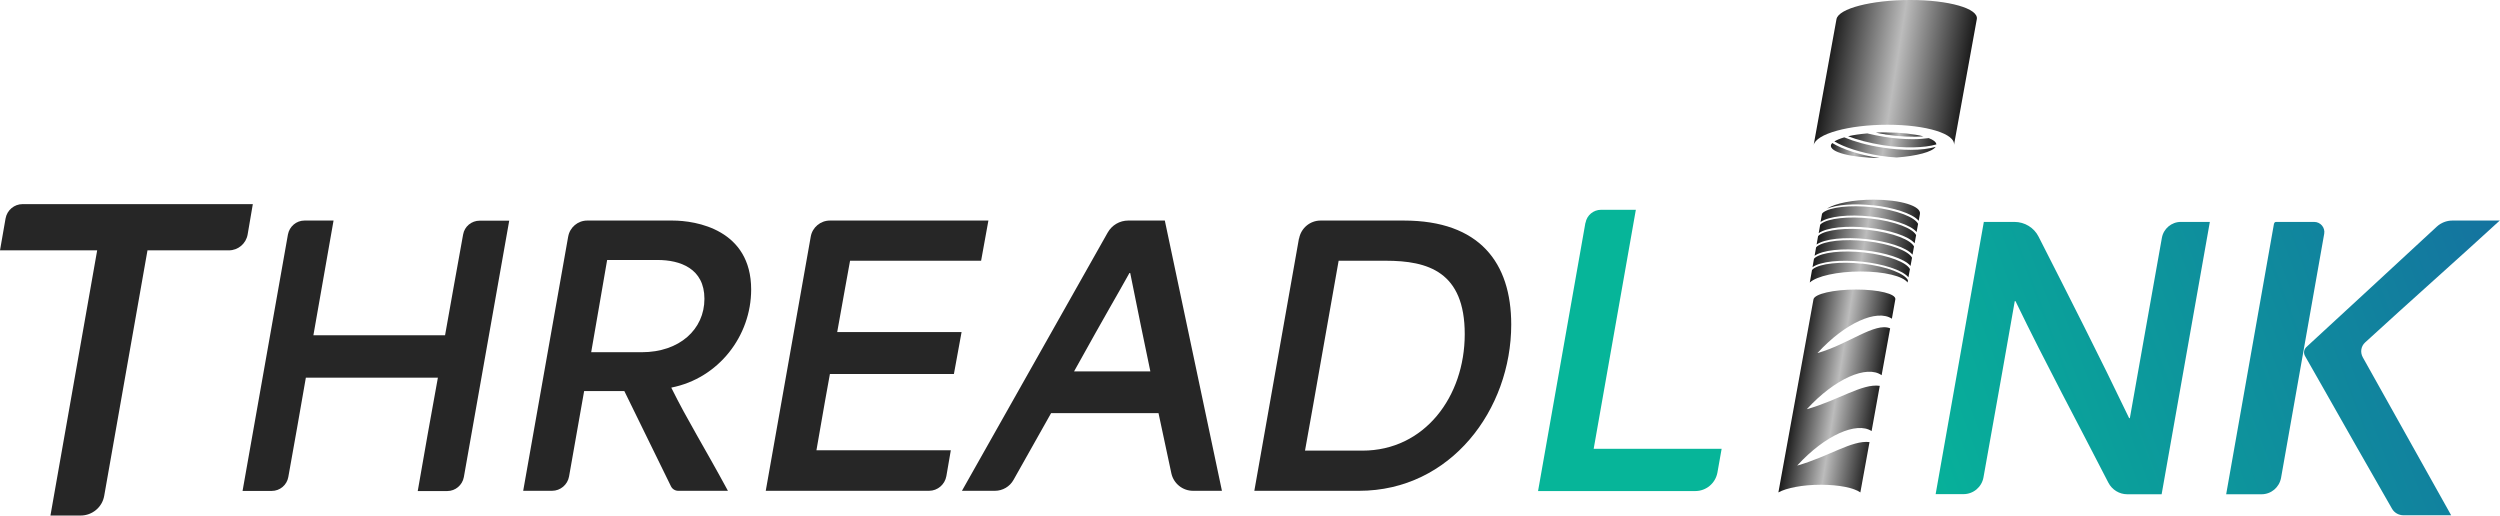 <?xml version="1.0" encoding="UTF-8"?>
<svg xmlns="http://www.w3.org/2000/svg" xmlns:xlink="http://www.w3.org/1999/xlink" id="Layer_2" data-name="Layer 2" viewBox="0 0 202.22 41.7">
  <defs>
    <style>
      .cls-1 {
        fill: url(#New_Gradient_Swatch_copy_2-13);
      }

      .cls-2 {
        fill: url(#New_Gradient_Swatch_copy_2-3);
      }

      .cls-3 {
        fill: url(#New_Gradient_Swatch_copy_4-2);
      }

      .cls-4 {
        fill: #262626;
      }

      .cls-5 {
        fill: url(#New_Gradient_Swatch_copy_2-11);
      }

      .cls-6 {
        fill: url(#New_Gradient_Swatch_copy_2);
      }

      .cls-7 {
        fill: url(#New_Gradient_Swatch_copy_2-9);
      }

      .cls-8 {
        fill: url(#New_Gradient_Swatch_copy_2-12);
      }

      .cls-9 {
        fill: url(#New_Gradient_Swatch_copy_2-2);
      }

      .cls-10 {
        fill: url(#New_Gradient_Swatch_copy_2-6);
      }

      .cls-11 {
        fill: url(#New_Gradient_Swatch_copy_4-4);
      }

      .cls-12 {
        fill: url(#New_Gradient_Swatch_copy_2-5);
      }

      .cls-13 {
        fill: url(#New_Gradient_Swatch_copy_2-4);
      }

      .cls-14 {
        fill: url(#New_Gradient_Swatch_copy_2-8);
      }

      .cls-15 {
        fill: url(#New_Gradient_Swatch_copy_2-10);
      }

      .cls-16 {
        fill: url(#New_Gradient_Swatch_copy_4);
      }

      .cls-17 {
        fill: url(#New_Gradient_Swatch_copy_4-3);
      }

      .cls-18 {
        fill: url(#New_Gradient_Swatch_copy_2-7);
      }
    </style>
    <linearGradient id="New_Gradient_Swatch_copy_4" data-name="New Gradient Swatch copy 4" x1="146.68" y1="23.35" x2="209.76" y2="-.26" gradientUnits="userSpaceOnUse">
      <stop offset="0" stop-color="#06b599"></stop>
      <stop offset="1" stop-color="#1862a1"></stop>
    </linearGradient>
    <linearGradient id="New_Gradient_Swatch_copy_4-2" data-name="New Gradient Swatch copy 4" x1="153.07" y1="40.41" x2="216.15" y2="16.8" xlink:href="#New_Gradient_Swatch_copy_4"></linearGradient>
    <linearGradient id="New_Gradient_Swatch_copy_4-3" data-name="New Gradient Swatch copy 4" x1="155.11" y1="45.89" x2="218.2" y2="22.27" xlink:href="#New_Gradient_Swatch_copy_4"></linearGradient>
    <linearGradient id="New_Gradient_Swatch_copy_4-4" data-name="New Gradient Swatch copy 4" x1="151.1" y1="35.17" x2="214.19" y2="11.56" xlink:href="#New_Gradient_Swatch_copy_4"></linearGradient>
    <linearGradient id="New_Gradient_Swatch_copy_2" data-name="New Gradient Swatch copy 2" x1="145.22" y1="31.26" x2="152.04" y2="32.34" gradientUnits="userSpaceOnUse">
      <stop offset="0" stop-color="#1a1a1a"></stop>
      <stop offset=".49" stop-color="#bcbcbc"></stop>
      <stop offset="1" stop-color="#1a1a1a"></stop>
    </linearGradient>
    <linearGradient id="New_Gradient_Swatch_copy_2-2" data-name="New Gradient Swatch copy 2" x1="149.54" y1="10.73" x2="156.61" y2="11.84" xlink:href="#New_Gradient_Swatch_copy_2"></linearGradient>
    <linearGradient id="New_Gradient_Swatch_copy_2-3" data-name="New Gradient Swatch copy 2" x1="148.41" y1="11.3" x2="156.47" y2="12.57" xlink:href="#New_Gradient_Swatch_copy_2"></linearGradient>
    <linearGradient id="New_Gradient_Swatch_copy_2-4" data-name="New Gradient Swatch copy 2" x1="148.07" y1="11.94" x2="152.06" y2="12.57" xlink:href="#New_Gradient_Swatch_copy_2"></linearGradient>
    <linearGradient id="New_Gradient_Swatch_copy_2-5" data-name="New Gradient Swatch copy 2" x1="151.76" y1="10.58" x2="155.55" y2="11.18" xlink:href="#New_Gradient_Swatch_copy_2"></linearGradient>
    <linearGradient id="New_Gradient_Swatch_copy_2-6" data-name="New Gradient Swatch copy 2" x1="147.72" y1="5.3" x2="159.03" y2="7.09" xlink:href="#New_Gradient_Swatch_copy_2"></linearGradient>
    <linearGradient id="New_Gradient_Swatch_copy_2-7" data-name="New Gradient Swatch copy 2" x1="146.55" y1="21.78" x2="154.27" y2="23" xlink:href="#New_Gradient_Swatch_copy_2"></linearGradient>
    <linearGradient id="New_Gradient_Swatch_copy_2-8" data-name="New Gradient Swatch copy 2" x1="147.42" y1="17.04" x2="155.13" y2="18.26" xlink:href="#New_Gradient_Swatch_copy_2"></linearGradient>
    <linearGradient id="New_Gradient_Swatch_copy_2-9" data-name="New Gradient Swatch copy 2" x1="147.88" y1="16.15" x2="155.3" y2="17.32" xlink:href="#New_Gradient_Swatch_copy_2"></linearGradient>
    <linearGradient id="New_Gradient_Swatch_copy_2-10" data-name="New Gradient Swatch copy 2" x1="146.75" y1="20.7" x2="154.46" y2="21.92" xlink:href="#New_Gradient_Swatch_copy_2"></linearGradient>
    <linearGradient id="New_Gradient_Swatch_copy_2-11" data-name="New Gradient Swatch copy 2" x1="147.25" y1="17.96" x2="154.96" y2="19.18" xlink:href="#New_Gradient_Swatch_copy_2"></linearGradient>
    <linearGradient id="New_Gradient_Swatch_copy_2-12" data-name="New Gradient Swatch copy 2" x1="146.92" y1="19.78" x2="154.63" y2="21" xlink:href="#New_Gradient_Swatch_copy_2"></linearGradient>
    <linearGradient id="New_Gradient_Swatch_copy_2-13" data-name="New Gradient Swatch copy 2" x1="147.09" y1="18.87" x2="154.8" y2="20.09" xlink:href="#New_Gradient_Swatch_copy_2"></linearGradient>
  </defs>
  <g id="Content">
    <g>
      <g>
        <path class="cls-4" d="M24.62,17.84h2.36l-1.63,9.28h10.65c.47-2.71.98-5.44,1.46-8.15.11-.65.68-1.12,1.34-1.12h2.39l-3.67,20.74c-.12.65-.68,1.13-1.34,1.13h-2.39c.53-3.06,1.07-6.11,1.63-9.17h-10.68c-.47,2.68-.93,5.36-1.42,8.04-.12.65-.68,1.12-1.34,1.12h-2.36l3.67-20.74c.12-.65.68-1.13,1.34-1.13Z"></path>
        <path class="cls-4" d="M45.96,19.14c.13-.75.78-1.3,1.54-1.3h6.9c1.91,0,6.36.73,6.36,5.58,0,3.76-2.64,7.18-6.45,7.93v.03c1.29,2.61,2.64,4.75,4.57,8.32h-4.02c-.25,0-.48-.14-.59-.37l-3.77-7.7h-3.25c-.45,2.49-.1.62-1.22,6.91-.12.67-.7,1.16-1.38,1.16h-2.33s3.64-20.57,3.64-20.57ZM51.91,28.49c3.06,0,5.07-1.85,5.07-4.32s-1.99-3.14-3.78-3.14h-4.09c-.39,2.33-.9,5.16-1.29,7.46h4.09Z"></path>
        <path class="cls-4" d="M67.15,17.84h12.8l-.59,3.25h-10.6c-.31,1.74-.45,2.44-1.04,5.77h10.06l-.62,3.39h-10.03c-.39,2.19-.34,1.82-1.09,6.17h10.87l-.36,2.09c-.12.68-.71,1.19-1.4,1.19h-13.21l3.64-20.56c.13-.75.79-1.3,1.55-1.3Z"></path>
        <path class="cls-4" d="M91.27,17.84h2.95l4.62,21.86h-2.34c-.84,0-1.57-.59-1.75-1.41l-1.04-4.87h-8.69l-3.04,5.4c-.3.54-.88.88-1.5.88h-2.67l11.79-20.89c.34-.6.97-.97,1.66-.97ZM93.05,30.04c-.45-2.16-1.04-4.99-1.63-7.96h-.06c-1.15,2.07-1.6,2.77-4.48,7.96h6.17Z"></path>
        <path class="cls-4" d="M105.08,19.3c.15-.84.88-1.46,1.74-1.46h6.73c6.14,0,8.69,3.42,8.69,8.41,0,6.87-4.88,13.45-12.31,13.45h-8.47l3.61-20.41ZM110.21,36.45c5.02,0,8.27-4.37,8.27-9.42s-2.97-5.94-6.39-5.94h-3.81c-.92,5.13-1.79,10.23-2.72,15.36h4.65Z"></path>
        <path class="cls-4" d="M0,20.25l.45-2.58c.12-.67.7-1.16,1.38-1.16h18.62l-.42,2.46c-.13.74-.77,1.28-1.52,1.28h-6.58l-3.5,19.85c-.16.93-.97,1.6-1.91,1.6h-2.44l3.78-21.45H0Z"></path>
      </g>
      <g>
        <path class="cls-16" d="M128.25,18.02c.11-.61.64-1.05,1.25-1.05h2.82l-3.41,19.33h10.35l-.34,1.92c-.16.87-.91,1.5-1.79,1.5h-12.72l3.83-21.69Z"></path>
        <path class="cls-3" d="M183.95,18.08c.01-.07.08-.13.15-.13h3.09c.51,0,.9.46.81.96l-3.49,19.74c-.14.77-.8,1.33-1.58,1.33h-2.86l3.87-21.9Z"></path>
        <path class="cls-17" d="M202.22,17.84h-3.85c-.47,0-.92.18-1.26.49-3.51,3.24-7.02,6.5-10.55,9.74-.2.19-.25.49-.11.73l1.35,2.37c1.88,3.33,3.79,6.67,5.68,9.97.19.34.55.54.94.54h3.85s-7.15-12.78-7.15-12.78c-.22-.4-.15-.89.19-1.2,3.53-3.24,7.66-6.89,10.91-9.88Z"></path>
        <path class="cls-11" d="M160.49,17.95h2.45c.83,0,1.59.46,1.96,1.2,2.45,4.82,4.92,9.66,7.32,14.67h.06c.93-5.2,1.43-8.11,2.59-14.58.13-.74.78-1.29,1.53-1.29h2.35l-3.9,22.03h-2.78c-.64,0-1.23-.36-1.53-.94-2.48-4.84-5.05-9.59-7.51-14.68h-.06c-.86,4.97-1,5.62-2.53,14.25-.14.79-.82,1.36-1.62,1.36h-2.25s3.9-22.03,3.9-22.03Z"></path>
      </g>
      <g>
        <path class="cls-6" d="M145.38,37.65c2.24-2.45,4.8-3.57,6.01-2.78l.66-3.66c-1.42-.21-3.35,1.17-5.9,1.89,2.27-2.48,4.86-3.6,6.05-2.75l.69-3.79c-1.22-.52-3.37,1.29-5.88,2,2.24-2.45,4.81-3.58,6.02-2.78l.28-1.57h0c.06-.44-1.35-.79-3.17-.79s-3.36.35-3.45.79h0l-2.84,15.62c.65-.36,1.96-.62,3.43-.62s2.68.25,3.2.62l.74-4.07c-1.41-.18-3.33,1.19-5.85,1.9Z"></path>
        <g>
          <g>
            <path class="cls-9" d="M152.42,11.07c-.49-.08-.94-.17-1.38-.28-.58.05-1.11.13-1.55.23.74.29,1.69.54,2.8.72,1.73.27,3.37.23,4.34-.06-.02-.19-.23-.36-.62-.51-.39.05-.8.09-1.27.09-.71,0-1.5-.06-2.32-.19Z"></path>
            <path class="cls-2" d="M156.58,11.88c-.54.15-1.22.24-2.03.24-.71,0-1.5-.06-2.32-.19-1.19-.18-2.24-.48-3.05-.82-.34.1-.61.21-.8.33.79.46,2.06.9,3.71,1.16.45.07.89.11,1.32.14,1.62-.12,2.88-.45,3.16-.86Z"></path>
            <path class="cls-13" d="M148.21,11.57c-.06.06-.1.12-.11.18-.1.56,1.65,1.01,3.93,1.03-1.63-.25-2.98-.7-3.82-1.21Z"></path>
            <path class="cls-12" d="M152.49,10.88c1.12.17,2.2.22,3.09.15-.74-.19-1.81-.32-3.01-.32-.28,0-.56,0-.83.02.24.05.49.1.75.14Z"></path>
          </g>
          <path class="cls-10" d="M154.51,0c-3.13,0-5.8.69-5.96,1.55l-1.85,10.2h0c.17-.92,2.84-1.66,5.98-1.66s5.54.74,5.37,1.66h0l1.85-10.2c.16-.86-2.26-1.55-5.39-1.55Z"></path>
          <g>
            <path class="cls-18" d="M150.61,21.33c-1.76-.19-3.39-.01-3.96.43-.03.03-.05.05-.08.08l-.18,1.01c.56-.51,2.22-.89,4.12-.89s3.42.38,3.79.89l.03-.18c-.24-.51-1.64-1.12-3.72-1.35Z"></path>
            <path class="cls-14" d="M147.27,17.95c.65-.45,2.25-.63,4.04-.44,1.62.17,3.22.66,3.72,1.26l.12-.66c-.24-.51-1.64-1.12-3.72-1.35-1.76-.19-3.39-.01-3.96.43-.02.02-.04.04-.06.06,0,.02-.03.04-.03.05l-.12.65Z"></path>
            <path class="cls-7" d="M151.48,16.6c1.62.17,3.22.66,3.72,1.26l.1-.55c.12-.64-1.56-1.16-3.74-1.16-1.66,0-3.13.3-3.79.73.78-.32,2.18-.44,3.72-.27Z"></path>
            <path class="cls-15" d="M150.77,20.42c-1.76-.19-3.39-.01-3.96.43-.03.03-.05.05-.08.08l-.12.68c.65-.46,2.25-.63,4.04-.44,1.62.17,3.22.66,3.72,1.26l.12-.66c-.24-.51-1.64-1.12-3.72-1.35Z"></path>
            <path class="cls-5" d="M151.27,17.67c-1.76-.19-3.39-.01-3.96.43-.03.03-.05.05-.08.08l-.12.68c.65-.46,2.26-.63,4.04-.44,1.62.17,3.22.66,3.72,1.26l.12-.66c-.24-.51-1.64-1.12-3.72-1.35Z"></path>
            <path class="cls-8" d="M150.94,19.5c-1.76-.19-3.39-.01-3.96.43-.03.03-.05.05-.08.08l-.12.68c.65-.46,2.25-.63,4.04-.44,1.62.17,3.22.66,3.72,1.26l.12-.66c-.24-.51-1.64-1.12-3.72-1.35Z"></path>
            <path class="cls-1" d="M151.1,18.59c-1.76-.19-3.39-.01-3.96.43-.03.03-.05.05-.08.08l-.12.68c.65-.46,2.26-.63,4.04-.44,1.62.17,3.22.66,3.72,1.26l.12-.66c-.24-.51-1.64-1.12-3.72-1.35Z"></path>
          </g>
        </g>
      </g>
    </g>
  </g>
</svg>
